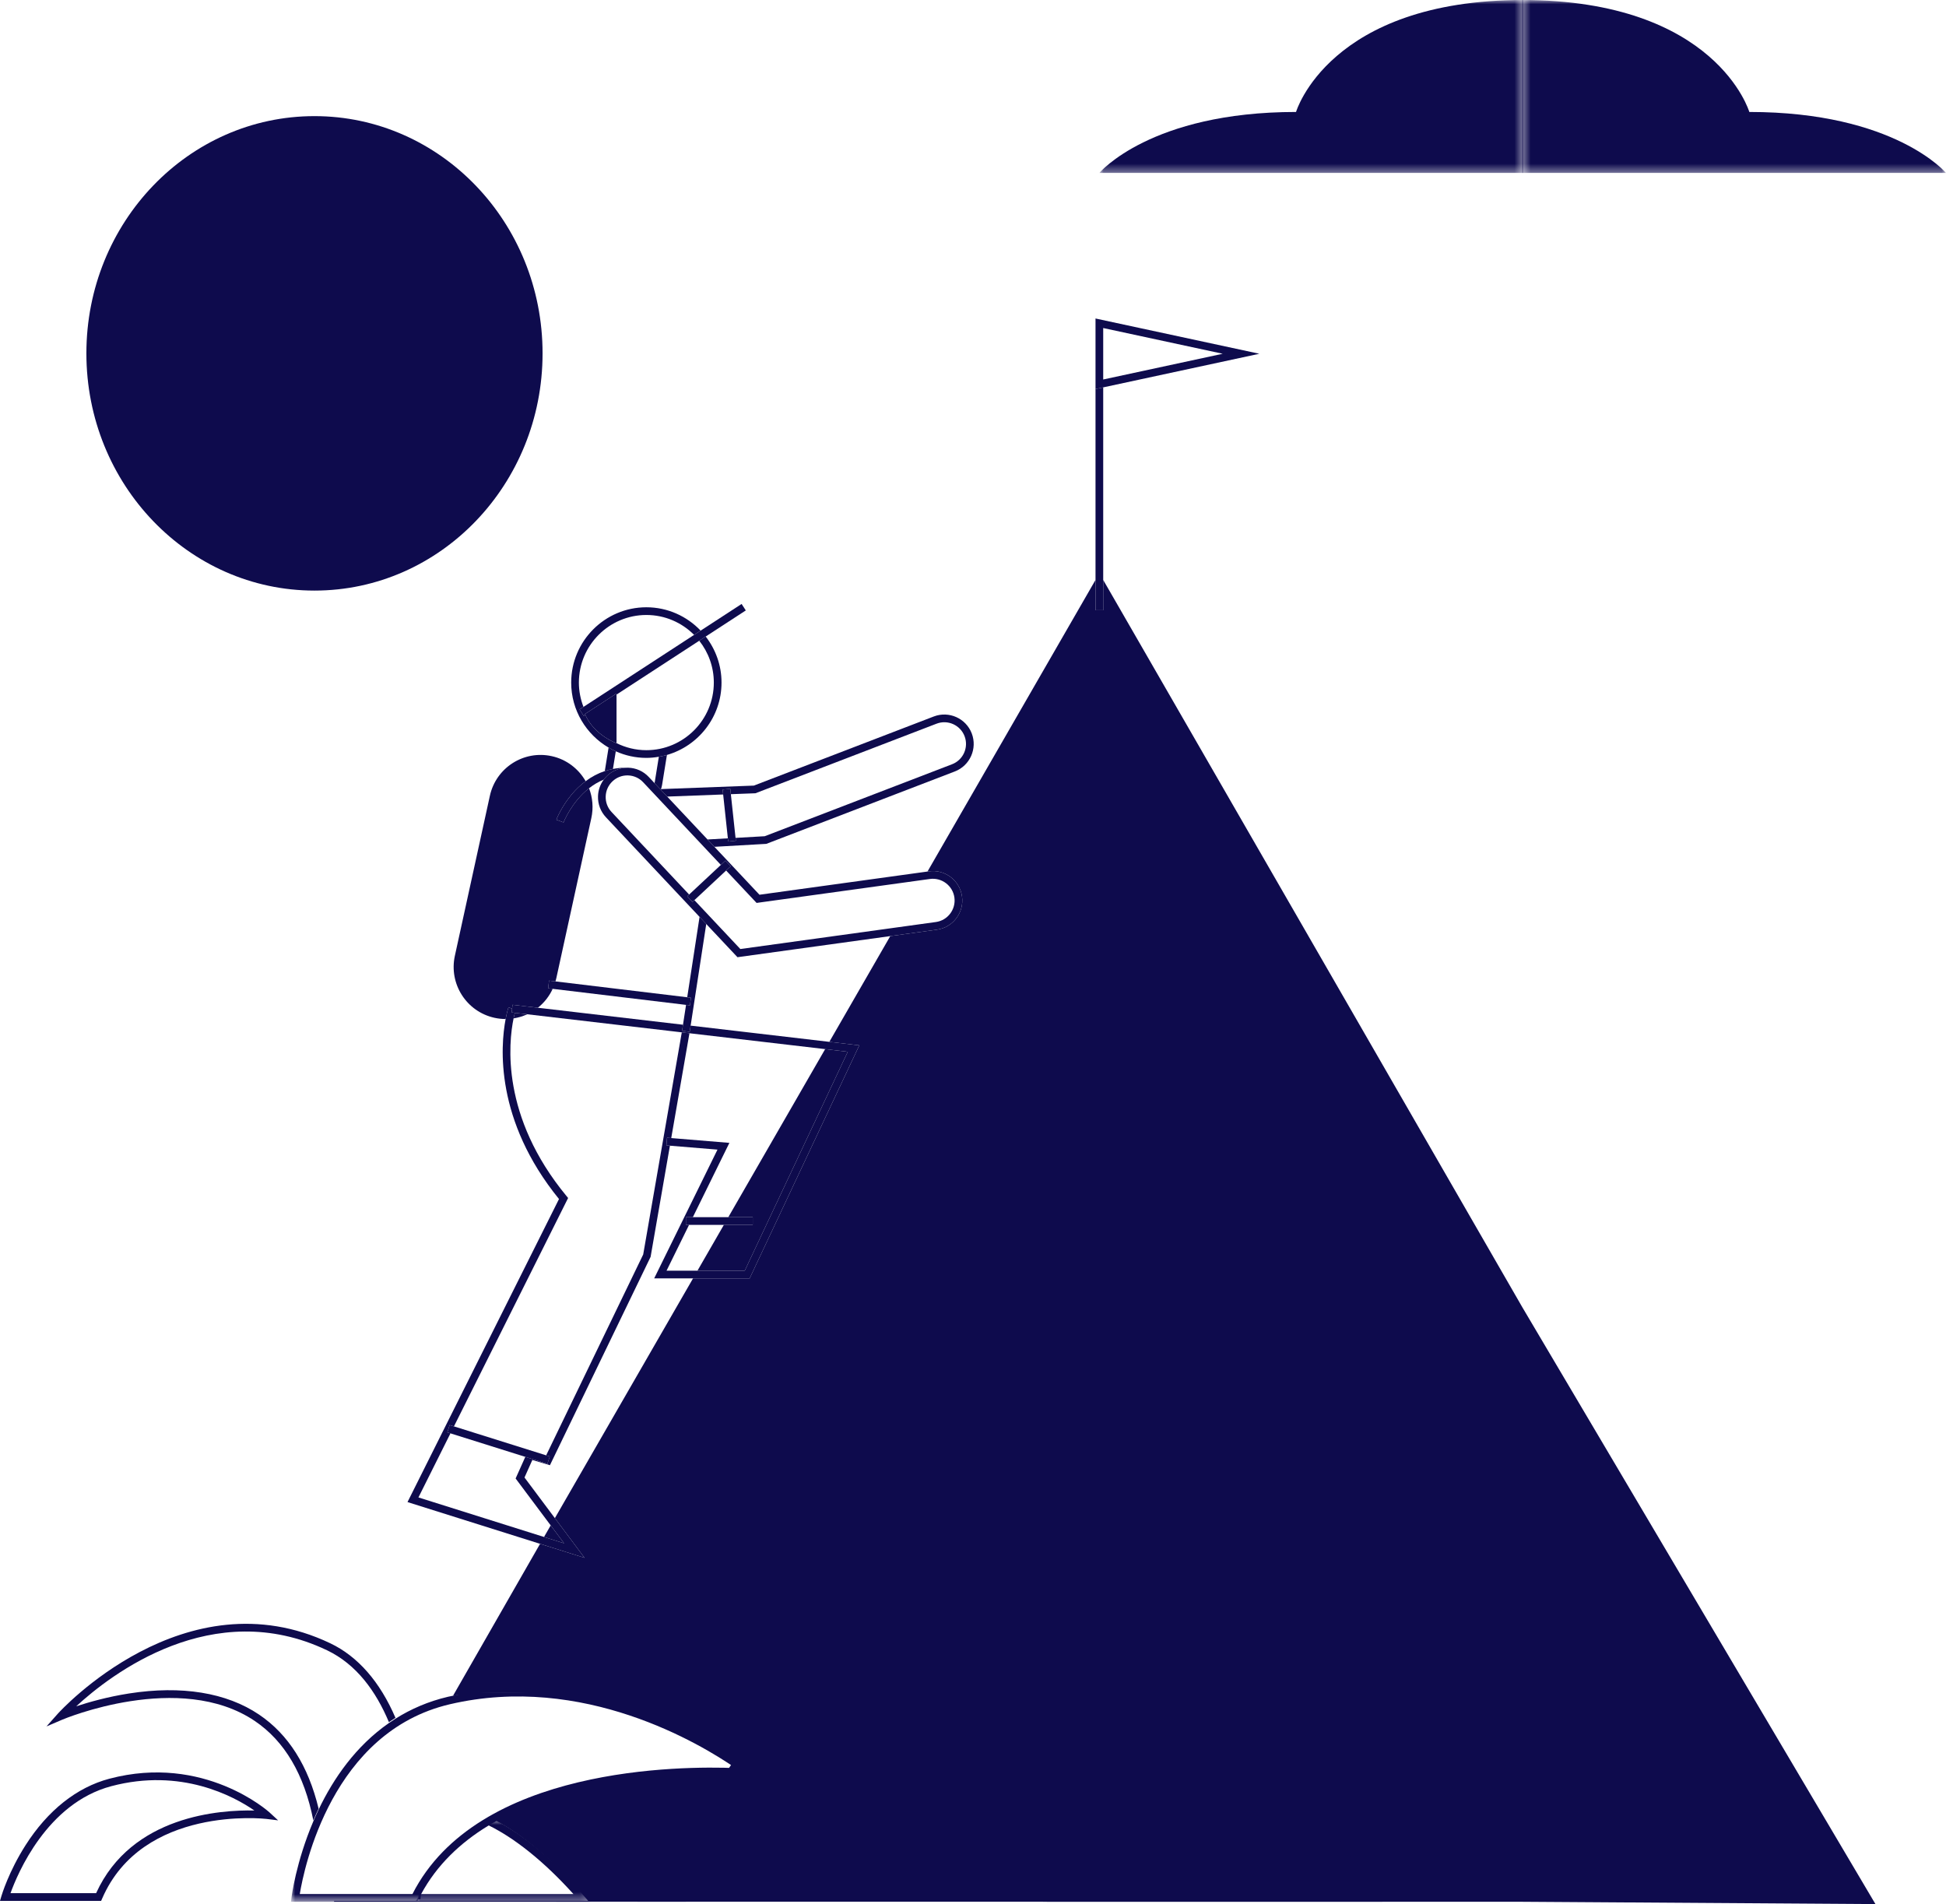 <?xml version="1.0" encoding="UTF-8"?>
<svg width="232px" height="227px" viewBox="0 0 232 227" version="1.1" xmlns="http://www.w3.org/2000/svg" xmlns:xlink="http://www.w3.org/1999/xlink">
    <title>illustration/onboarding</title>
    <defs>
        <polygon id="path-1" points="0 0 20.828 0 20.828 9.672 0 9.672"></polygon>
        <polygon id="path-3" points="0 0 50.536 0 50.536 20.617 0 20.617"></polygon>
        <polygon id="path-5" points="0 0 50.536 0 50.536 20.617 0 20.617"></polygon>
        <polygon id="path-7" points="0 0 56.001 0 56.001 25.381 0 25.381"></polygon>
    </defs>
    <g id="Page-1" stroke="none" stroke-width="1" fill="none" fill-rule="evenodd">
        <g id="Careers-v2" transform="translate(-948, -141)">
            <g id="illustration/onboarding" transform="translate(948, 141)">
                <path d="M10.299,42.126 C10.299,57.745 22.474,70.408 37.491,70.408 C52.509,70.408 64.684,57.745 64.684,42.126 C64.684,26.506 52.509,13.844 37.491,13.844 C22.474,13.844 10.299,26.506 10.299,42.126" id="Fill-1" fill="#0E0B4D"></path>
                <polygon id="Fill-3" fill="#0E0B4D" points="89.741 145.107 89.741 146.027 86.298 146.027 83.153 151.484 88.79 151.484 101.071 125.388 98.374 125.072 86.828 145.107"></polygon>
                <g id="Group-7" transform="translate(39.799, 69.138)" fill="#0E0B4D">
                    <path d="M141.076,114.696 L141.578,114.649 L141.578,147.16 L141.578,153.253 L141.578,157.479 L127.807,157.479 L127.768,157.062 C125.39,131.251 89.237,118.481 88.872,118.355 L87.12,117.75 L88.951,117.467 C100.675,115.649 116.728,115.968 129.011,126.812 C129.534,125.647 130.197,124.307 131.001,122.943 C133.983,117.889 137.468,115.038 141.076,114.696 M84.155,157.581 L84.562,157.581 M41.971,157.58 C41.971,157.58 60.451,138.536 84.562,157.581 L141.68,157.581 L183.79,157.862 L141.68,86.689 L91.724,0 L91.724,3.612 L90.807,3.612 L90.807,0 L70.775,34.764 L70.944,34.741 C72.858,34.474 74.629,35.821 74.892,37.738 C75.156,39.654 73.815,41.428 71.901,41.693 L66.339,42.461 L59.074,55.068 L62.646,55.485 L49.573,83.265 L42.826,83.265 L26.353,111.849 L29.892,116.581 L24.589,114.911 L14.212,133.021 C33.524,130.313 49.058,141.675 49.222,141.807 L49.867,142.595 L49.384,142.552 C49.152,142.53 31.483,141.069 19.289,147.905 C22.566,149.622 26.031,152.557 29.662,156.717 L30.327,157.479 L9.943,157.479 L0.059,157.479 L0,157.581 L42.233,157.581" id="Fill-5"></path>
                </g>
                <polygon id="Fill-8" fill="#0E0B4D" points="67.249 183.987 65.653 181.853 64.857 183.233"></polygon>
                <polygon id="Fill-10" fill="#0E0B4D" points="131.523 72.75 131.523 69.138 131.523 46.182 130.606 46.379 130.606 69.139 130.606 72.75"></polygon>
                <path d="M131.523,45.242 L131.523,39.107 L145.771,42.174 L131.523,45.242 Z M150.139,42.174 L130.606,37.97 L130.606,38.538 L130.606,46.379 L131.523,46.182 L150.139,42.174 Z" id="Fill-12" fill="#0E0B4D"></path>
                <path d="M79.542,94.966 L86.214,94.715 L86.151,94.132 L87.063,94.034 L87.133,94.68 L89.983,94.573 L90.06,94.57 L111.655,86.275 C112.988,85.762 114.485,86.434 114.995,87.766 C115.505,89.099 114.837,90.6 113.506,91.111 L91.169,99.692 L87.691,99.89 L87.727,100.224 L86.815,100.323 L86.775,99.942 L84.35,100.08 L85.172,100.954 L91.293,100.606 L91.364,100.601 L113.835,91.97 C115.638,91.277 116.543,89.244 115.852,87.437 C115.161,85.631 113.131,84.725 111.327,85.416 L89.874,93.657 L78.806,94.073 C78.797,94.1 78.793,94.131 78.784,94.159 L79.542,94.966 Z" id="Fill-14" fill="#0E0B4D"></path>
                <path d="M61.052,120.244 L61.105,119.788 L64.123,120.141 C64.869,119.55 65.478,118.781 65.891,117.886 L65.348,117.821 L65.457,116.908 L66.222,117 C66.259,116.87 66.296,116.741 66.326,116.607 L70.497,97.534 C70.768,96.298 70.648,95.07 70.224,93.972 C68.13,95.62 67.199,98.01 67.185,98.047 L66.327,97.722 C66.351,97.658 66.929,96.154 68.218,94.635 C68.715,94.051 69.253,93.554 69.82,93.131 C68.98,91.662 67.555,90.536 65.775,90.146 C62.435,89.41 59.132,91.53 58.401,94.877 L54.228,113.951 C53.497,117.298 55.611,120.606 58.952,121.339 C59.398,121.437 59.843,121.484 60.282,121.484 C60.447,120.612 60.61,120.116 60.618,120.093 L61.052,120.244 Z" id="Fill-16" fill="#0E0B4D"></path>
                <path d="M61.384,120.745 C61.34,120.911 61.286,121.132 61.23,121.408 C61.796,121.319 62.344,121.154 62.857,120.918 L61.384,120.745 Z" id="Fill-18" fill="#0E0B4D"></path>
                <path d="M66.152,180.987 L62.53,176.143 L63.466,174.054 L65.562,174.678 L77.536,149.895 L77.564,149.837 L79.867,136.586 L79.449,136.551 L79.524,135.636 L80.024,135.677 L82.195,123.18 L81.282,123.073 L76.682,149.553 L65.113,173.5 L65.54,173.633 L65.265,174.511 L62.627,173.682 L61.471,176.261 L65.653,181.853 L67.249,183.987 L64.857,183.233 L49.885,178.519 L53.704,170.88 L53.331,170.763 L53.606,169.886 L54.12,170.048 L67.596,143.089 L67.73,142.821 L67.54,142.591 C59.7,133.098 60.625,124.313 61.23,121.408 C61.286,121.132 61.34,120.911 61.384,120.745 L60.999,120.7 L61.051,120.244 L60.618,120.093 C60.61,120.116 60.447,120.613 60.281,121.484 C59.655,124.785 59,133.535 66.643,142.944 L48.582,179.073 L64.387,184.049 L69.691,185.72 L66.152,180.987 Z" id="Fill-20" fill="#0E0B4D"></path>
                <polygon id="Fill-22" fill="#0E0B4D" points="82.223 123.016 81.317 122.877 81.426 122.165 64.123 120.141 61.104 119.788 61.052 120.244 60.998 120.7 61.383 120.745 62.857 120.918 81.282 123.074 82.195 123.18 98.373 125.072 101.071 125.388 88.79 151.484 83.153 151.484 79.466 151.484 82.149 146.026 81.77 146.026 81.77 145.108 82.601 145.108 86.957 136.249 80.024 135.677 79.524 135.636 79.448 136.551 79.866 136.586 85.538 137.054 77.991 152.403 82.624 152.403 89.372 152.403 102.444 124.623 98.873 124.206 82.337 122.272"></polygon>
                <path d="M71.984,92.939 C71.983,92.94 71.981,92.94 71.979,92.941 L71.979,92.945 C71.981,92.943 71.983,92.941 71.984,92.939" id="Fill-24" fill="#0E0B4D"></path>
                <path d="M78.546,90.219 L78.038,93.365 L78.784,94.159 C78.793,94.131 78.797,94.1 78.806,94.073 C78.859,93.907 78.907,93.739 78.935,93.562 L79.51,90.003 C79.195,90.093 78.874,90.163 78.546,90.219" id="Fill-26" fill="#0E0B4D"></path>
                <path d="M73.073,91.673 L73.413,89.569 C73.118,89.437 72.833,89.287 72.555,89.125 L72.104,91.922 C72.421,91.817 72.745,91.736 73.073,91.673" id="Fill-28" fill="#0E0B4D"></path>
                <path d="M68.218,94.635 C66.929,96.154 66.351,97.659 66.327,97.721 L67.185,98.047 C67.199,98.011 68.13,95.62 70.224,93.972 C70.738,93.569 71.322,93.21 71.98,92.941 C71.981,92.94 71.983,92.94 71.984,92.939 C72.106,92.775 72.241,92.62 72.392,92.477 C72.987,91.916 73.75,91.589 74.548,91.532 L74.548,91.522 C74.045,91.522 73.554,91.581 73.073,91.673 C72.745,91.736 72.421,91.817 72.104,91.923 C71.298,92.19 70.534,92.597 69.819,93.131 C69.253,93.554 68.715,94.051 68.218,94.635" id="Fill-30" fill="#0E0B4D"></path>
                <polygon id="Fill-32" fill="#0E0B4D" points="82.369 118.943 82.26 119.856 81.79 119.799 81.426 122.165 81.317 122.877 82.223 123.016 82.337 122.272 84.198 110.156 83.401 109.307 81.929 118.891"></polygon>
                <path d="M73.413,89.569 C74.528,90.069 75.759,90.353 77.058,90.353 C77.566,90.353 78.061,90.301 78.546,90.219 C78.874,90.164 79.195,90.094 79.51,90.003 C83.261,88.931 86.019,85.473 86.019,81.375 C86.019,79.307 85.31,77.404 84.132,75.885 L83.362,76.386 C84.448,77.76 85.101,79.491 85.101,81.375 C85.101,85.819 81.493,89.434 77.058,89.434 C75.78,89.434 74.575,89.126 73.501,88.593 L73.501,88.601 C73.501,88.601 70.887,87.694 69.781,85.227 L69.594,85.349 L69.344,84.963 L69.094,84.578 L69.561,84.273 C69.213,83.373 69.014,82.398 69.014,81.375 C69.014,76.932 72.623,73.316 77.058,73.316 C79.279,73.316 81.293,74.224 82.75,75.688 L83.529,75.181 C81.896,73.469 79.602,72.397 77.058,72.397 C72.117,72.397 68.097,76.424 68.097,81.375 C68.097,84.68 69.893,87.567 72.555,89.125 C72.833,89.287 73.118,89.437 73.413,89.569" id="Fill-34" fill="#0E0B4D"></path>
                <line x1="69.344" y1="84.963" x2="69.344" y2="84.963" id="Stroke-36" stroke-linecap="round" stroke-linejoin="round"></line>
                <path d="M82.751,75.688 L69.561,84.274 L69.094,84.578 L69.344,84.964 L69.594,85.349 L69.781,85.226 C69.766,85.192 69.747,85.16 69.733,85.125 L73.502,82.672 L73.502,82.805 L83.363,76.386 L84.133,75.885 L88.913,72.773 L88.413,72.002 L83.529,75.182 L82.751,75.688 Z" id="Fill-38" fill="#0E0B4D"></path>
                <path d="M86.801,102.937 L86.801,102.937 L87.114,103.273 L86.569,103.782 L90.199,107.643 L110.868,104.789 C112.275,104.596 113.588,105.587 113.783,107.001 C113.977,108.415 112.987,109.725 111.575,109.92 L88.263,113.14 L82.786,107.313 L82.555,107.529 L82.242,107.193 L81.93,106.856 L82.157,106.644 L72.912,96.807 C72.438,96.304 72.189,95.646 72.21,94.953 C72.23,94.262 72.519,93.62 73.021,93.146 C73.505,92.69 74.131,92.441 74.792,92.441 C74.818,92.441 74.845,92.442 74.871,92.443 C75.561,92.463 76.202,92.752 76.676,93.256 L85.94,103.112 L86.488,102.6 L86.801,102.937 Z M84.35,100.08 L79.543,94.966 L78.784,94.158 L78.038,93.365 L77.343,92.626 C76.702,91.943 75.834,91.552 74.898,91.524 C74.781,91.521 74.664,91.523 74.548,91.532 C73.75,91.589 72.987,91.916 72.392,92.477 C72.241,92.62 72.106,92.776 71.984,92.939 C71.983,92.941 71.981,92.943 71.98,92.945 C71.556,93.516 71.314,94.2 71.293,94.926 C71.265,95.863 71.603,96.755 72.244,97.437 L83.401,109.308 L84.198,110.156 L87.92,114.115 L106.137,111.599 L111.7,110.831 C113.613,110.566 114.955,108.792 114.691,106.876 C114.428,104.96 112.657,103.612 110.743,103.879 L110.573,103.902 L90.543,106.668 L85.172,100.955 L84.35,100.08 Z" id="Fill-40" fill="#0E0B4D"></path>
                <line x1="86.801" y1="102.937" x2="86.801" y2="102.937" id="Stroke-42" stroke-linecap="round" stroke-linejoin="round"></line>
                <line x1="82.242" y1="107.193" x2="82.242" y2="107.193" id="Stroke-44" stroke-linecap="round" stroke-linejoin="round"></line>
                <polygon id="Fill-46" fill="#0E0B4D" points="85.94 103.113 82.157 106.644 81.93 106.856 82.242 107.193 82.555 107.529 82.786 107.312 86.569 103.781 87.114 103.273 86.801 102.937 86.489 102.6"></polygon>
                <polygon id="Fill-48" fill="#0E0B4D" points="86.815 100.323 87.727 100.224 87.691 99.89 87.132 94.68 87.063 94.034 86.151 94.132 86.214 94.715 86.775 99.942"></polygon>
                <polygon id="Fill-50" fill="#0E0B4D" points="82.26 119.856 82.369 118.943 81.929 118.891 66.222 117 65.457 116.908 65.348 117.821 65.891 117.886 81.789 119.799"></polygon>
                <path d="M73.502,82.805 L73.502,82.672 L69.732,85.125 C69.747,85.159 69.766,85.192 69.781,85.226 C70.887,87.694 73.502,88.601 73.502,88.601 L73.502,88.593 L73.502,82.805 Z" id="Fill-52" fill="#0E0B4D"></path>
                <polygon id="Fill-54" fill="#0E0B4D" points="53.606 169.886 53.331 170.763 53.704 170.88 62.627 173.682 65.265 174.511 65.54 173.634 65.113 173.5 54.12 170.048"></polygon>
                <polygon id="Fill-56" fill="#0E0B4D" points="89.741 146.026 89.741 145.107 86.828 145.107 82.601 145.107 81.77 145.107 81.77 146.026 82.149 146.026 86.298 146.026"></polygon>
                <g id="Group-60" transform="translate(49.562, 217.047)">
                    <mask id="mask-2" fill="white">
                        <use xlink:href="#path-1"></use>
                    </mask>
                    <g id="Clip-59"></g>
                    <path d="M8.644,0.547 C11.759,2.059 15.288,4.858 18.797,8.753 L0.382,8.753 C0.369,8.776 0.351,8.802 0.338,8.826 C0.33,8.963 0.309,9.043 0.309,9.05 L0.191,9.317 L0,9.575 L0.444,9.672 L20.828,9.673 L20.164,8.911 C16.532,4.75 12.859,1.717 9.582,0 C9.265,0.177 8.953,0.359 8.644,0.547" id="Fill-58" fill="#0E0B4D" mask="url(#mask-2)"></path>
                </g>
                <g id="Group-63" transform="translate(131.064, 0)">
                    <mask id="mask-4" fill="white">
                        <use xlink:href="#path-3"></use>
                    </mask>
                    <g id="Clip-62"></g>
                    <path d="M23.448,13.348 C6.1,13.348 0,20.617 0,20.617 L50.536,20.617 L50.536,-5.61474536e-05 C27.37,-5.61474536e-05 23.448,13.348 23.448,13.348 L23.448,13.348 Z" id="Fill-61" fill="#0E0B4D" mask="url(#mask-4)"></path>
                </g>
                <g id="Group-63" transform="translate(206.732, 10.308) scale(-1, 1) translate(-206.732, -10.308) translate(181.464, 0)">
                    <mask id="mask-6" fill="white">
                        <use xlink:href="#path-5"></use>
                    </mask>
                    <g id="Clip-62"></g>
                    <path d="M23.448,13.348 C6.1,13.348 0,20.617 0,20.617 L50.536,20.617 L50.536,-5.61474536e-05 C27.37,-5.61474536e-05 23.448,13.348 23.448,13.348 L23.448,13.348 Z" id="Fill-61" fill="#0E0B4D" mask="url(#mask-6)"></path>
                </g>
                <path d="M30.329,215.843 C26.345,215.754 15.684,216.403 11.459,225.698 L1.253,225.698 C2.084,223.386 5.594,214.978 13.267,212.943 C21.585,210.74 27.854,214.134 30.329,215.843 L30.329,215.843 Z M12.058,226.616 L12.178,226.34 C17,215.199 31.594,216.827 31.74,216.844 L33.156,217.016 L32.105,216.049 C32.029,215.98 24.331,209.061 13.032,212.055 C9.146,213.085 5.689,215.832 3.035,219.998 C1.042,223.126 0.208,225.91 0.174,226.027 L0,226.616 L12.058,226.616 Z" id="Fill-68" fill="#0E0B4D"></path>
                <path d="M50.16,225.994 C50.16,225.988 50.166,225.909 50.174,225.771 C50.07,225.966 49.965,226.161 49.868,226.36 L49.839,226.419 L50.127,226.419 L50.16,225.994 Z" id="Fill-70" fill="#0E0B4D"></path>
                <path d="M37.986,215.625 C36.759,210.532 34.389,206.77 30.884,204.406 C27,201.784 21.646,200.913 15.398,201.888 C12.805,202.293 10.58,202.927 9.083,203.423 C13.199,199.627 25.348,190.238 38.98,196.737 C42.491,198.411 44.821,201.619 46.367,205.313 C46.622,205.136 46.881,204.963 47.148,204.795 C45.304,200.507 42.683,197.484 39.375,195.907 C22.024,187.636 7.061,204.113 6.913,204.28 L5.541,205.819 L7.435,205.009 C7.573,204.948 21.431,199.131 30.375,205.169 C33.944,207.58 36.275,211.557 37.355,217.027 C37.553,216.564 37.761,216.097 37.986,215.625" id="Fill-72" fill="#0E0B4D"></path>
                <g id="Group-76" transform="translate(34.691, 201.338)">
                    <mask id="mask-8" fill="white">
                        <use xlink:href="#path-7"></use>
                    </mask>
                    <g id="Clip-75"></g>
                    <path d="M18.939,1.838 C34.85,-1.88 48.848,6.58 53,9.448 C46.561,9.184 22.22,9.238 14.481,24.463 L1.049,24.463 C1.559,21.355 4.883,5.125 18.939,1.838 L18.939,1.838 Z M15.05,25.381 L15.147,25.183 L15.176,25.125 C15.274,24.924 15.378,24.73 15.483,24.535 C15.495,24.511 15.508,24.486 15.52,24.462 C17.397,20.984 20.2,18.348 23.459,16.355 C23.768,16.167 24.081,15.985 24.396,15.808 C36.591,8.971 54.259,10.432 54.491,10.454 L56.001,10.589 L54.82,9.638 C54.656,9.506 38.439,-3.314 19.319,0.821 C19.122,0.864 18.927,0.897 18.73,0.943 C16.353,1.499 14.278,2.414 12.457,3.559 C12.19,3.727 11.931,3.9 11.676,4.077 C7.707,6.832 5.049,10.715 3.295,14.389 C3.069,14.861 2.861,15.328 2.664,15.791 C0.601,20.64 0.071,24.777 0.061,24.868 L0,25.382 L5.166,25.382 L15.05,25.382 L15.05,25.381 Z" id="Fill-74" fill="#0E0B4D" mask="url(#mask-8)"></path>
                </g>
                <polygon id="Triangle" fill="#0E0B4D" points="169.2 161.828 213.6 226.719 124.8 226.719"></polygon>
                <polygon id="Triangle-Copy" fill="#0E0B4D" points="147.6 149.01 192 213.901 103.2 213.901"></polygon>
                <polygon id="Triangle-Copy-2" fill="#0E0B4D" points="120.4 161.828 164.8 226.719 76 226.719"></polygon>
            </g>
        </g>
    </g>
</svg>